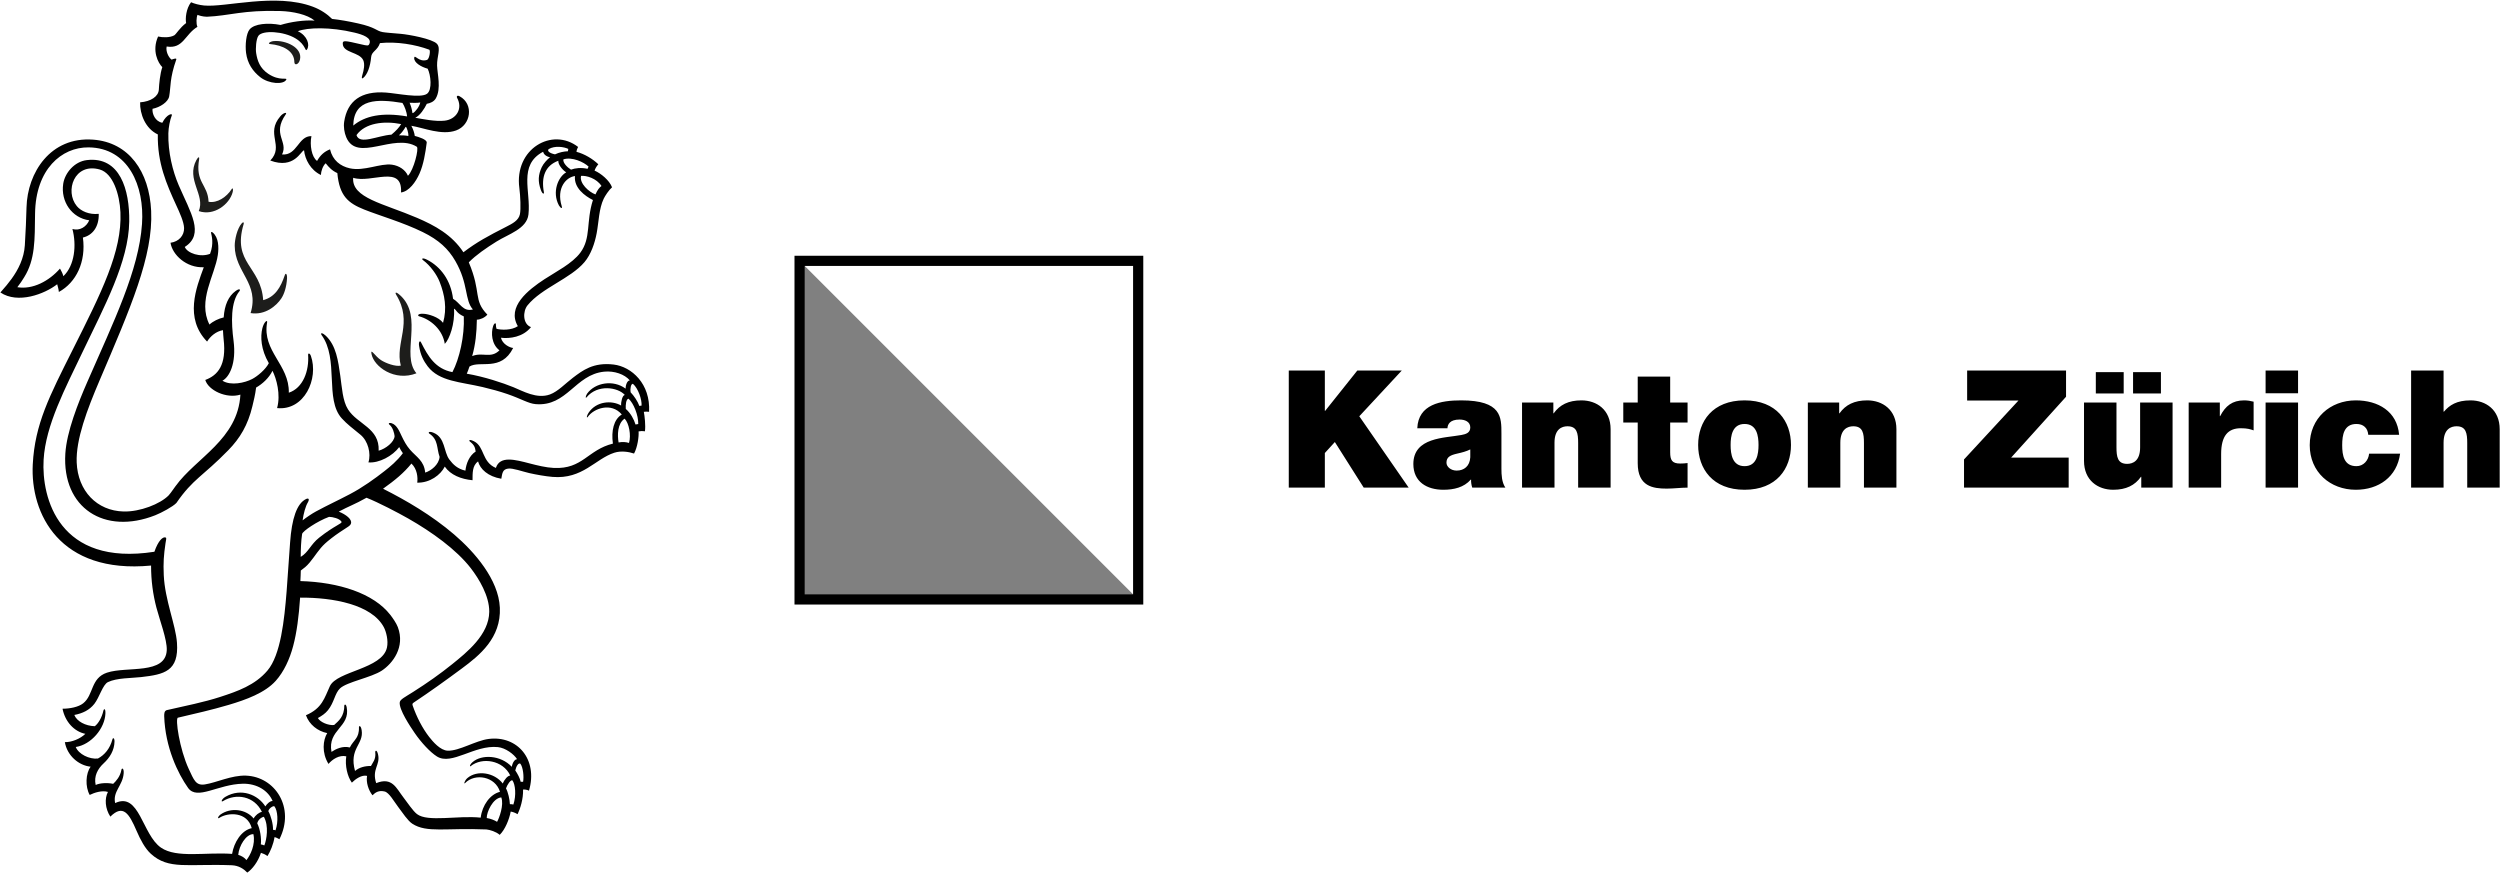 <?xml version="1.0" encoding="UTF-8" standalone="no"?>
<!DOCTYPE svg PUBLIC "-//W3C//DTD SVG 1.1//EN" "http://www.w3.org/Graphics/SVG/1.1/DTD/svg11.dtd">
<svg width="100%" height="100%" viewBox="0 0 508 178" version="1.1" xmlns="http://www.w3.org/2000/svg" xmlns:xlink="http://www.w3.org/1999/xlink" xml:space="preserve" xmlns:serif="http://www.serif.com/" style="fill-rule:evenodd;clip-rule:evenodd;stroke-linejoin:round;stroke-miterlimit:2;">
    <g transform="matrix(4.167,0,0,4.167,-1043.38,-1646.47)">
        <path d="M313.237,418.9L314.996,418.9L314.996,417.212L315.484,416.676L316.892,418.9L319.084,418.9L316.676,415.42L318.748,413.189L316.58,413.189L315.012,415.156L314.996,415.156L314.996,413.189L313.237,413.189L313.237,418.9ZM322.088,417.421C322.064,417.853 321.784,418.069 321.424,418.069C321.135,418.069 320.927,417.877 320.927,417.685C320.927,417.405 321.111,417.317 321.464,417.237C321.68,417.189 321.896,417.133 322.088,417.037L322.088,417.421ZM323.607,416.268C323.607,415.469 323.623,414.645 321.64,414.645C320.655,414.645 319.552,414.837 319.504,416.004L320.975,416.004C320.983,415.828 321.079,415.58 321.568,415.58C321.824,415.58 322.088,415.684 322.088,415.964C322.088,416.229 321.872,416.293 321.656,416.333C320.847,416.485 319.312,416.437 319.312,417.749C319.312,418.621 319.976,419.004 320.775,419.004C321.287,419.004 321.776,418.892 322.112,418.509L322.128,418.509C322.12,418.621 322.144,418.788 322.184,418.9L323.799,418.9C323.623,418.637 323.607,418.285 323.607,417.973L323.607,416.268ZM324.612,418.9L326.195,418.9L326.195,416.708C326.195,416.044 326.555,415.908 326.828,415.908C327.292,415.908 327.348,416.244 327.348,416.724L327.348,418.9L328.931,418.9L328.931,416.052C328.931,415.101 328.251,414.645 327.508,414.645C326.876,414.645 326.451,414.861 326.155,415.277L326.139,415.277L326.139,414.749L324.612,414.749L324.612,418.9ZM331.836,413.485L330.253,413.485L330.253,414.749L329.549,414.749L329.549,415.724L330.253,415.724L330.253,417.709C330.253,418.844 330.996,418.948 331.668,418.948C332.004,418.948 332.364,418.9 332.684,418.9L332.684,417.701C332.564,417.717 332.444,417.725 332.324,417.725C331.924,417.725 331.836,417.557 331.836,417.173L331.836,415.724L332.684,415.724L332.684,414.749L331.836,414.749L331.836,413.485ZM337.727,416.821C337.727,415.668 337.023,414.645 335.464,414.645C333.904,414.645 333.2,415.668 333.2,416.821C333.2,417.973 333.904,419.004 335.464,419.004C337.023,419.004 337.727,417.973 337.727,416.821ZM336.144,416.821C336.144,417.261 336.064,417.853 335.464,417.853C334.863,417.853 334.783,417.261 334.783,416.821C334.783,416.381 334.863,415.796 335.464,415.796C336.064,415.796 336.144,416.381 336.144,416.821ZM338.549,418.9L340.133,418.9L340.133,416.708C340.133,416.044 340.493,415.908 340.765,415.908C341.229,415.908 341.285,416.244 341.285,416.724L341.285,418.9L342.868,418.9L342.868,416.052C342.868,415.101 342.189,414.645 341.445,414.645C340.813,414.645 340.389,414.861 340.093,415.277L340.077,415.277L340.077,414.749L338.549,414.749L338.549,418.9ZM346.165,418.9L351.268,418.9L351.268,417.437L348.461,417.437L351.14,414.468L351.14,413.189L346.317,413.189L346.317,414.652L348.821,414.652L346.165,417.525L346.165,418.9ZM354.408,414.308L355.767,414.308L355.767,413.269L354.408,413.269L354.408,414.308ZM352.592,414.308L353.951,414.308L353.951,413.269L352.592,413.269L352.592,414.308ZM356.335,414.749L354.752,414.749L354.752,416.941C354.752,417.605 354.392,417.741 354.119,417.741C353.655,417.741 353.599,417.405 353.599,416.925L353.599,414.749L352.016,414.749L352.016,417.597C352.016,418.549 352.695,419.004 353.439,419.004C354.071,419.004 354.496,418.788 354.792,418.373L354.808,418.373L354.808,418.9L356.335,418.9L356.335,414.749ZM357.12,418.9L358.703,418.9L358.703,417.26C358.703,416.372 359.039,416.004 359.663,416.004C359.983,416.004 360.127,416.052 360.287,416.108L360.287,414.709C360.135,414.669 359.983,414.645 359.823,414.645C359.247,414.645 358.911,414.917 358.655,415.413L358.639,415.413L358.639,414.749L357.12,414.749L357.12,418.9ZM360.871,418.9L362.454,418.9L362.454,414.749L360.871,414.749L360.871,418.9ZM362.454,413.189L360.871,413.189L360.871,414.3L362.454,414.3L362.454,413.189ZM367.382,416.324C367.286,415.181 366.358,414.645 365.27,414.645C364.022,414.645 363.023,415.517 363.023,416.829C363.023,418.141 364.022,419.004 365.27,419.004C366.39,419.004 367.278,418.373 367.43,417.245L365.918,417.245C365.886,417.573 365.646,417.853 365.302,417.853C364.694,417.853 364.606,417.333 364.606,416.829C364.606,416.325 364.694,415.796 365.302,415.796C365.47,415.796 365.606,415.844 365.702,415.932C365.806,416.02 365.862,416.156 365.878,416.324L367.382,416.324ZM367.967,418.9L369.55,418.9L369.55,416.708C369.55,416.044 369.91,415.908 370.182,415.908C370.647,415.908 370.703,416.244 370.703,416.724L370.703,418.9L372.286,418.9L372.286,416.052C372.286,415.101 371.606,414.645 370.863,414.645C370.19,414.645 369.838,414.877 369.566,415.197L369.55,415.197L369.55,413.189L367.967,413.189L367.967,418.9Z" style="fill-rule:nonzero;"/>
    </g>
    <g transform="matrix(4.167,0,0,4.167,-1043.38,-1667.13)">
        <path d="M271.204,405.141C271.084,405.391 270.871,405.712 270.642,405.821C271.004,405.885 271.618,406.014 272.071,405.964C272.638,405.903 272.979,405.377 272.677,404.843C272.655,404.806 272.665,404.699 272.805,404.775C273.507,405.155 273.361,406.179 272.63,406.441C271.931,406.692 271.063,406.316 270.45,406.213C270.541,406.378 270.605,406.588 270.617,406.707C270.788,406.753 271.216,406.876 271.2,407.035C271.138,407.52 271.046,408.101 270.845,408.55C270.666,408.95 270.342,409.413 269.947,409.465C270.027,408.08 268.485,409.035 267.613,408.749C267.535,409.734 269.079,409.996 270.728,410.702C271.588,411.071 272.429,411.526 272.989,412.381C273.642,411.884 274.195,411.587 275.059,411.147C275.383,410.982 275.682,410.831 275.745,410.523C275.795,410.28 275.768,409.635 275.717,409.252C275.459,407.329 277.326,406.269 278.582,407.245C278.548,407.301 278.511,407.39 278.503,407.483C278.892,407.583 279.305,407.834 279.568,408.09C279.486,408.185 279.423,408.284 279.384,408.398C279.696,408.534 280.107,408.871 280.237,409.212C280.081,409.348 279.897,409.629 279.83,409.77C279.595,410.264 279.593,410.889 279.487,411.453C279.395,411.944 279.207,412.49 278.893,412.861C278.21,413.669 276.807,414.118 276.115,414.969C275.879,415.259 275.876,415.883 276.285,416.03C275.894,416.523 275.24,416.601 274.819,416.549C274.893,416.858 275.239,417.031 275.415,417.048C274.827,418.222 273.789,417.635 273.284,417.954C273.235,418.107 273.198,418.2 273.153,418.302C274.006,418.448 274.912,418.751 275.428,418.961C275.882,419.145 276.569,419.549 277.21,419.314C277.602,419.17 277.974,418.768 278.329,418.5C278.8,418.144 279.322,417.737 280.312,417.855C281.191,417.959 282.119,418.796 282.043,420.161C281.943,420.148 281.86,420.149 281.787,420.161C281.827,420.37 281.88,420.832 281.84,421.112C281.708,421.092 281.607,421.101 281.531,421.116C281.551,421.369 281.479,421.888 281.31,422.196C281.058,422.111 280.679,422.049 280.347,422.156C279.419,422.455 278.803,423.458 277.335,423.335C276.989,423.306 276.544,423.226 276.197,423.148C275.869,423.073 275.396,422.897 275.168,422.93C274.903,422.967 274.887,423.139 274.837,423.425C274.187,423.316 273.801,422.951 273.704,422.58C273.415,422.788 273.438,423.161 273.434,423.497C272.872,423.445 272.361,423.239 272.08,422.832C271.877,423.241 271.35,423.631 270.737,423.616C270.774,423.359 270.733,422.947 270.455,422.684C270.084,423.14 269.669,423.485 269.07,423.912C270.187,424.473 271.442,425.205 272.534,426.14C273.529,426.992 274.704,428.337 274.766,429.71C274.833,431.189 273.77,432.042 272.918,432.673C272.075,433.297 271.371,433.801 270.566,434.339C270.491,434.386 270.496,434.427 270.516,434.488C270.709,435.049 270.997,435.601 271.317,436.012C271.499,436.245 271.863,436.675 272.226,436.686C272.786,436.704 273.581,436.194 274.221,436.113C275.619,435.936 276.634,437.11 276.187,438.635C276.099,438.591 275.976,438.571 275.898,438.581C275.913,439.038 275.76,439.52 275.628,439.783C275.515,439.709 275.385,439.668 275.295,439.655C275.226,440.033 275.019,440.539 274.759,440.79C274.577,440.632 274.284,440.546 274.115,440.527C272.126,440.443 271.208,440.707 270.498,440.248C270.273,440.102 270.02,439.709 269.817,439.442C269.605,439.163 269.37,438.731 269.149,438.676C268.87,438.607 268.697,438.717 268.555,438.861C268.358,438.612 268.235,438.232 268.291,437.914C268.033,437.85 267.726,438.068 267.549,438.244C267.333,437.951 267.206,437.411 267.277,436.96C266.932,436.882 266.595,437.111 266.409,437.331C266.071,436.778 266.141,436.172 266.347,435.828C265.879,435.735 265.472,435.41 265.31,434.957C266.103,434.62 266.214,434.109 266.476,433.543C266.822,432.795 269.028,432.711 269.261,431.657C269.336,431.32 269.225,430.881 269.106,430.66C268.513,429.558 266.635,429.211 265.026,429.222C264.963,430.135 264.866,430.914 264.685,431.59C264.517,432.223 264.235,432.835 263.838,433.279C263.309,433.869 262.385,434.202 261.543,434.452C260.699,434.701 259.958,434.867 259.069,435.076C258.924,435.092 259.142,436.602 259.597,437.58C259.846,438.111 259.939,438.399 260.381,438.331C260.932,438.248 261.686,437.877 262.383,437.902C263.803,437.952 264.796,439.463 264.016,441.004C263.925,440.952 263.857,440.917 263.778,440.902C263.724,441.25 263.577,441.594 263.435,441.824C263.318,441.741 263.229,441.702 263.116,441.667C262.975,442.101 262.694,442.467 262.45,442.63C262.275,442.449 262.032,442.285 261.687,442.272C259.544,442.191 258.618,442.506 257.747,441.713C257.462,441.454 257.238,441.027 257.051,440.595C256.687,439.749 256.397,439.284 255.772,439.901C255.515,439.512 255.485,439.021 255.654,438.697C255.373,438.607 254.992,438.731 254.765,438.844C254.539,438.443 254.567,437.789 254.812,437.466C254.223,437.408 253.663,436.919 253.554,436.269C253.891,436.278 254.316,436.098 254.553,435.864C254.006,435.752 253.567,435.276 253.44,434.639C253.802,434.639 254.214,434.558 254.444,434.378C254.965,433.972 254.801,433.151 255.607,432.881C256.575,432.558 258.467,432.995 258.523,431.785C258.545,431.279 258.177,430.313 258.019,429.71C257.851,429.069 257.758,428.399 257.758,427.658C253.293,428.084 251.862,425.126 251.989,422.722C252.092,420.762 252.798,419.402 253.934,417.139C255.334,414.351 256.35,412.344 256.264,410.429C256.224,409.556 255.903,408.527 255.253,408.344C254.011,407.997 253.536,409.406 254.139,410.132C254.343,410.376 254.736,410.556 255.206,410.507C255.222,411.156 254.893,411.555 254.434,411.663C254.594,412.851 254.108,413.853 253.261,414.317C253.25,414.18 253.215,414.071 253.18,413.94C252.571,414.416 251.262,414.916 250.411,414.341C250.662,414.054 250.79,413.905 250.952,413.682C251.284,413.225 251.562,412.675 251.602,412.043C251.643,411.383 251.671,410.736 251.684,410.197C251.725,408.494 252.855,406.734 254.932,406.889C256.681,407.019 257.672,408.449 257.762,410.362C257.866,412.569 256.752,415.101 255.243,418.639C254.644,420.044 254.086,421.505 254.131,422.632C254.187,424.019 255.113,424.989 256.42,425.022C257.217,425.042 258.202,424.657 258.614,424.237C258.672,424.178 258.728,424.096 258.952,423.785C259.949,422.401 261.993,421.507 262.114,419.323C261.43,419.533 260.549,419.111 260.401,418.607C261.01,418.381 261.446,417.886 261.295,416.614C261.285,416.494 261.269,416.326 261.264,416.179C260.926,416.236 260.65,416.477 260.489,416.736C259.38,415.591 259.954,414.128 260.329,413.111C259.476,413.152 258.793,412.498 258.706,411.917C259.118,411.863 259.377,411.561 259.368,411.199C259.359,410.9 259.15,410.445 258.984,410.086C258.515,409.062 258.061,408.032 258.087,406.635C257.476,406.347 257.207,405.632 257.224,405.069C257.747,405.031 258.121,404.781 258.137,404.446C258.15,404.18 258.194,403.682 258.306,403.353C258.105,403.157 257.785,402.56 258.1,401.86C258.323,401.911 258.674,401.921 258.887,401.803C258.979,401.752 259.16,401.429 259.467,401.204C259.423,400.986 259.465,400.498 259.708,400.189C259.858,400.257 260.1,400.323 260.338,400.347C261.372,400.452 263.832,399.722 265.649,400.407C266.028,400.549 266.349,400.766 266.585,401.002C266.946,401.041 267.399,401.119 267.846,401.22C268.736,401.419 268.718,401.58 269.05,401.644C269.185,401.67 269.558,401.697 269.93,401.729C270.327,401.763 271.471,401.972 271.697,402.215C271.904,402.438 271.693,402.839 271.705,403.276C271.715,403.681 271.918,404.397 271.643,404.877C271.554,405.033 271.378,405.111 271.204,405.141ZM264.06,400.617C262.233,400.561 261.596,400.848 260.475,400.896C260.26,400.89 260.088,400.832 260.022,400.802C259.967,400.926 259.948,401.239 260.019,401.388C259.403,401.756 259.329,402.478 258.518,402.347C258.466,402.57 258.603,402.874 258.759,402.988C258.842,402.955 259.014,402.895 258.988,402.979C258.66,403.908 258.725,404.307 258.642,404.775C258.592,405.056 258.194,405.313 257.829,405.385C257.803,405.632 257.962,406.004 258.307,406.066C258.515,405.645 258.821,405.58 258.768,405.709C258.68,405.923 258.607,406.305 258.601,406.579C258.579,407.498 258.812,408.428 259.105,409.11C259.677,410.438 260.385,411.499 259.401,412.121C259.528,412.429 260.165,412.644 260.635,412.456C260.831,411.944 260.708,411.56 260.682,411.432C260.673,411.388 260.716,411.379 260.765,411.418C261.052,411.659 261.069,412.133 261.014,412.51C260.868,413.509 260.015,414.744 260.605,415.905C260.78,415.745 261.052,415.613 261.299,415.558C261.34,414.952 261.531,414.524 261.881,414.269C262.088,414.119 262.124,414.214 262.068,414.277C261.634,414.806 261.664,415.801 261.78,416.695C261.924,417.811 261.573,418.468 261.238,418.644C261.65,418.904 262.336,418.746 262.688,418.562C262.946,418.428 263.347,418.094 263.5,417.789C263.109,417.12 263.084,416.494 263.184,416.091C263.265,415.76 263.45,415.645 263.416,415.805C263.167,417.212 264.505,417.858 264.475,419.229C265.17,419.001 265.472,418.163 265.416,417.376C265.428,417.269 265.512,417.323 265.55,417.429C265.944,418.551 265.23,420.116 263.903,419.979C264.089,419.316 263.871,418.538 263.679,418.161C263.509,418.51 263.187,418.804 262.88,418.978C262.838,419.327 262.76,419.633 262.699,419.887C262.48,420.807 262.096,421.448 261.523,422.034C260.273,423.316 259.81,423.419 258.992,424.606C258.815,424.789 258.273,425.082 257.962,425.205C255.487,426.181 253.412,424.854 253.577,422.199C253.643,421.132 254.2,419.729 254.644,418.714C255.941,415.747 257.161,413.265 257.316,411.001C257.446,409.14 256.646,407.285 254.711,407.266C253.396,407.252 252.129,408.331 252.101,410.494C252.085,411.77 252.114,412.733 251.568,413.603C251.451,413.789 251.394,413.881 251.237,414.084C251.99,414.21 252.786,413.783 253.316,413.176C253.367,413.266 253.448,413.409 253.482,413.548C254.039,413.014 254.128,412.028 253.923,411.246C254.286,411.351 254.613,411.13 254.742,410.822C253.903,410.711 253.342,409.914 253.474,409.04C253.553,408.523 254.009,407.959 254.628,407.886C256.242,407.696 256.716,409.332 256.693,410.884C256.664,412.852 255.476,415.026 254.424,417.231C253.577,419.007 252.616,420.809 252.518,422.495C252.409,424.366 253.266,427.709 257.92,426.985C258.107,426.442 258.336,426.23 258.475,426.293C258.519,426.316 258.487,426.402 258.461,426.577C258.377,427.153 258.349,427.512 258.377,428.127C258.432,429.339 258.959,430.548 259.021,431.424C259.118,432.81 258.403,432.968 257.272,433.097C256.795,433.151 256.088,433.133 255.655,433.341C255.403,433.462 255.238,434.087 254.993,434.401C254.751,434.71 254.418,434.866 254.015,434.944C254.137,435.256 254.558,435.48 255.014,435.492C255.179,435.369 255.36,435.075 255.436,434.723C255.452,434.65 255.541,434.598 255.532,434.869C255.507,435.598 254.835,436.393 254.085,436.506C254.22,436.854 254.752,437.116 255.167,437.068C255.493,436.894 255.751,436.584 255.87,436.145C255.9,436.02 255.98,436.076 255.975,436.241C255.966,436.675 255.741,437.03 255.447,437.301C255.152,437.573 254.961,437.934 255.057,438.358C255.252,438.261 255.628,438.24 255.91,438.302C256.053,438.168 256.254,437.944 256.312,437.62C256.331,437.512 256.441,437.535 256.422,437.789C256.377,438.394 255.88,438.669 256.006,439.241C257.191,438.675 257.321,440.78 258.242,441.414C259.006,441.94 260.422,441.625 261.709,441.718C261.803,441.151 262.164,440.57 262.667,440.463C262.452,439.653 261.513,439.683 261.083,439.963C260.989,440.025 261.015,439.901 261.122,439.814C261.644,439.426 262.399,439.544 262.76,439.992C262.848,439.828 263.022,439.694 263.164,439.67C262.793,438.896 261.907,438.75 261.268,439.143C261.152,439.218 261.186,439.049 261.39,438.931C262.157,438.487 262.97,438.834 263.331,439.403C263.404,439.281 263.563,439.131 263.685,439.14C263.475,438.638 262.928,438.284 262.232,438.297C261.023,438.319 260.006,439.122 259.564,438.502C259.066,437.8 258.448,436.523 258.398,435C258.398,434.871 258.403,434.751 258.519,434.709C259.454,434.496 260.338,434.321 261.129,434.064C261.978,433.788 262.824,433.494 263.432,432.78C264.08,432.02 264.257,430.305 264.368,428.914C264.42,428.249 264.486,427.266 264.537,426.537C264.619,425.371 264.865,424.626 265.321,424.411C265.437,424.358 265.494,424.414 265.405,424.575C265.289,424.767 265.192,425.127 265.147,425.454C265.35,425.296 265.613,425.121 265.795,425.022C266.394,424.698 266.794,424.522 267.453,424.176C268.083,423.846 268.687,423.407 269.137,423.054C269.421,422.831 269.752,422.562 270.037,422.179C269.967,422.086 269.895,421.964 269.859,421.88C269.538,422.313 268.877,422.672 268.357,422.627C268.495,422.191 268.337,421.582 267.972,421.281C267.568,420.949 267.315,420.763 267.06,420.483C266.211,419.553 266.936,417.59 266.065,416.406C266.004,416.284 266.136,416.317 266.279,416.452C266.785,416.932 266.881,417.67 266.986,418.41C267.065,418.965 267.097,419.627 267.361,420.042C267.831,420.781 268.903,420.944 268.856,422.057C269.197,421.966 269.617,421.637 269.634,421.346C269.618,421.213 269.552,420.913 269.371,420.778C269.326,420.744 269.354,420.676 269.489,420.718C269.742,420.797 269.866,421.108 269.974,421.336C270.091,421.583 270.212,421.807 270.384,422.006C270.693,422.364 271.073,422.545 271.125,423.125C271.412,423.036 271.794,422.74 271.828,422.359C271.676,421.926 271.774,421.52 271.325,421.222C271.265,421.182 271.293,421.082 271.537,421.184C272.11,421.425 272.023,422.109 272.301,422.484C272.487,422.735 272.709,422.946 273.086,423.03C273.126,422.679 273.276,422.299 273.587,422.097C273.557,421.902 273.528,421.786 273.308,421.613C273.248,421.566 273.259,421.473 273.509,421.6C274.029,421.863 273.877,422.604 274.572,422.898C274.769,422.285 275.518,422.496 276.228,422.68C276.582,422.772 277.017,422.88 277.397,422.898C278.808,422.967 279.042,422.019 280.279,421.711C280.191,421.094 280.318,420.529 280.713,420.292C280.196,419.681 279.341,419.994 279.051,420.412C278.987,420.496 278.995,420.348 279.094,420.206C279.466,419.644 280.22,419.586 280.679,419.854C280.669,419.662 280.743,419.348 280.861,419.34C280.523,418.96 279.532,418.804 278.995,419.454C278.93,419.527 278.946,419.386 279.024,419.271C279.416,418.735 280.299,418.584 280.898,419.031C280.893,418.906 280.957,418.635 281.104,418.629C280.851,418.33 280.347,418.154 279.854,418.203C278.433,418.346 278.044,419.915 276.511,419.786C276.157,419.757 275.814,419.529 275.128,419.293C274.769,419.17 274.327,419.047 273.928,418.954C272.831,418.697 271.813,418.683 271.247,417.944C271.057,417.695 270.892,417.394 270.828,416.95C270.793,416.746 270.873,416.653 270.93,416.79C271.266,417.451 271.618,418.064 272.453,418.226C272.795,417.576 273.05,416.468 273.008,415.509C272.644,415.346 272.647,415.181 272.53,415.131C272.582,415.86 272.309,416.621 272.081,416.848C271.977,416.166 271.41,415.66 270.826,415.502C270.751,415.482 270.741,415.359 271.059,415.381C271.273,415.395 271.775,415.528 271.996,415.821C272.198,415.118 272.078,414.461 271.829,413.822C271.695,413.477 271.374,413.025 271.017,412.763C270.94,412.707 270.972,412.619 271.225,412.749C271.874,413.084 272.374,413.74 272.484,414.649C272.827,414.85 272.971,415.298 273.452,415.17C273.04,414.708 273.246,413.934 272.596,412.808C272.251,412.21 271.787,411.779 271.008,411.397C270.048,410.925 268.891,410.593 268.15,410.297C267.373,409.986 266.943,409.641 266.841,408.52C266.581,408.403 266.428,408.236 266.273,408.041C266.132,408.164 266.045,408.436 266.039,408.613C265.535,408.37 265.266,407.857 265.218,407.409C265.06,407.432 264.741,408.344 263.572,407.908C264.267,407.183 263.316,406.611 264.064,405.748C264.205,405.574 264.416,405.529 264.323,405.659C263.64,406.636 264.464,406.972 264.145,407.611C264.885,407.68 264.929,406.702 265.578,406.717C265.488,407.15 265.589,407.742 265.853,407.926C266.008,407.652 266.199,407.472 266.485,407.361C266.611,407.897 266.99,408.185 267.452,408.287C268.151,408.442 268.937,408.029 269.508,408.11C269.853,408.158 270.16,408.361 270.284,408.651C270.569,408.372 270.83,407.314 270.716,407.235C269.604,406.54 267.801,408.03 267.275,406.771C267.182,406.548 267.136,406.264 267.175,406.012C267.331,404.996 268.004,404.505 269.213,404.593C269.743,404.631 270.906,404.881 271.216,404.651C271.473,404.46 271.402,403.742 271.246,403.429C270.934,403.345 270.572,403.135 270.59,402.904C270.609,402.699 270.8,403.13 271.216,403.001C271.333,402.949 271.396,402.527 271.32,402.501C270.652,402.252 269.733,402.095 268.92,402.181C268.8,402.544 268.514,402.581 268.49,402.859C268.448,403.337 268.299,403.729 268.096,403.885C268.018,403.938 268.023,403.858 268.069,403.706C268.127,403.52 268.193,403.209 268.105,403.017C267.92,402.61 267.124,402.667 267.106,402.218C267.094,402.034 267.201,402.055 267.989,402.238C268.322,402.316 268.355,402.321 268.403,402.219C268.534,401.925 268.082,401.767 267.684,401.671C266.487,401.382 265.383,401.419 264.915,401.601C265.388,401.825 265.51,402.278 265.361,402.493C265.257,402.631 265.331,402.27 264.799,401.95C264.218,401.599 263.192,401.543 262.992,401.825C262.879,401.984 262.848,402.457 262.883,402.672C262.942,403.04 263.061,403.402 263.468,403.675C264.028,404.05 264.405,403.841 264.352,403.961C264.234,404.215 263.504,404.179 263.077,403.839C262.723,403.557 262.459,403.185 262.39,402.656C262.342,402.281 262.392,401.716 262.564,401.512C262.796,401.236 263.456,401.176 264.073,401.296C264.57,401.144 265.228,401.048 265.733,401.084C265.379,400.787 264.678,400.635 264.06,400.617ZM267.617,406.203C268.191,405.727 269.022,405.548 270.241,405.756C270.231,405.548 270.114,405.244 270.016,405.099C268.795,404.897 267.642,404.878 267.617,406.203ZM270.366,405.09C270.432,405.245 270.477,405.419 270.487,405.483C270.497,405.551 270.493,405.611 270.529,405.593C270.648,405.533 270.851,405.264 270.885,405.077C270.743,405.102 270.488,405.098 270.366,405.09ZM267.775,406.667C267.922,407.158 268.797,406.692 269.48,406.645C269.695,406.468 269.862,406.288 269.953,406.13C269.118,405.963 268.197,406.072 267.775,406.667ZM270.187,406.268C270.163,406.256 270.145,406.311 270.107,406.369C270.055,406.449 269.968,406.571 269.844,406.678C269.963,406.671 270.195,406.687 270.304,406.711C270.317,406.551 270.222,406.285 270.187,406.268ZM278.105,407.341C277.878,407.233 277.447,407.177 277.152,407.347C277.055,407.432 277.177,407.549 277.455,407.606C277.67,407.504 277.9,407.461 278.088,407.455C278.088,407.409 278.094,407.392 278.105,407.341ZM276.767,409.345C276.611,408.918 276.639,408.6 276.809,408.231C276.892,408.051 277.084,407.846 277.213,407.749C276.987,407.699 276.902,407.582 276.874,407.48C275.648,408.135 276.287,409.406 276.161,410.536C276.082,411.239 275.189,411.491 274.602,411.859C274.096,412.175 273.6,412.516 273.252,412.872C273.884,414.37 273.451,414.698 274.157,415.422C274.037,415.566 273.811,415.667 273.645,415.668C273.635,416.302 273.579,416.877 273.416,417.444C273.932,417.234 274.316,417.583 274.747,417.163C274.351,416.861 274.335,416.302 274.436,415.99C274.495,415.81 274.572,415.832 274.572,415.882C274.571,415.973 274.583,416.055 274.604,416.114C274.834,416.173 275.321,416.197 275.643,415.985C275.093,415.043 276.147,414.214 276.945,413.693C277.498,413.331 278.297,412.932 278.692,412.399C279.224,411.68 278.963,410.898 279.305,409.834C278.903,409.632 278.37,409.235 278.429,408.664C278.006,408.717 277.51,409.241 277.782,410.129C277.827,410.282 277.734,410.238 277.645,410.094C277.299,409.444 277.608,408.701 278.002,408.484C277.781,408.342 277.596,408.066 277.619,407.918C276.978,408.151 276.775,408.708 276.913,409.447C276.935,409.556 276.845,409.56 276.767,409.345ZM279.093,408.204C278.866,407.984 278.283,407.713 277.864,407.851C277.83,408.021 278.066,408.25 278.236,408.352C278.442,408.274 278.732,408.241 279.043,408.312C279.056,408.28 279.072,408.246 279.093,408.204ZM279.722,409.149C279.482,408.775 278.985,408.631 278.726,408.656C278.636,409.021 279.109,409.443 279.428,409.561C279.53,409.329 279.631,409.212 279.722,409.149ZM281.142,419.209C281.312,419.387 281.487,419.648 281.57,419.877C281.598,419.869 281.646,419.858 281.677,419.858C281.697,419.555 281.509,419.015 281.26,418.8C281.152,418.77 281.113,419.07 281.142,419.209ZM281.515,420.757C281.523,420.331 281.291,419.738 281.04,419.521C280.918,419.541 280.893,419.829 280.907,420.02C281.146,420.226 281.305,420.529 281.382,420.78C281.427,420.77 281.478,420.759 281.515,420.757ZM280.85,420.494C280.495,420.734 280.494,421.297 280.556,421.655C280.744,421.621 280.899,421.628 281.064,421.679C281.177,421.307 281.063,420.711 280.85,420.494ZM274.67,436.511C273.523,436.394 272.419,437.422 271.697,436.967C271.367,436.76 270.928,436.285 270.606,435.814C270.403,435.517 269.833,434.666 269.885,434.324C269.906,434.182 270.133,434.077 270.533,433.823C271.232,433.38 271.859,432.938 272.441,432.468C273.149,431.896 274.238,431.033 274.249,429.912C274.256,429.14 273.747,428.301 273.349,427.786C272.649,426.88 271.445,426.017 270.298,425.364C269.793,425.076 268.851,424.585 268.264,424.351C267.685,424.677 267.401,424.764 266.911,425.028C267.27,425.172 267.565,425.404 267.507,425.602C267.47,425.725 267.38,425.751 266.95,426.038C266.699,426.205 266.391,426.447 266.248,426.579C265.932,426.869 265.759,427.192 265.49,427.512C265.327,427.706 265.223,427.778 265.059,427.901C265.058,428.063 265.048,428.21 265.039,428.415C266.911,428.468 268.604,429.011 269.421,430.058C269.537,430.207 269.719,430.466 269.791,430.66C270.159,431.637 269.535,432.434 269.012,432.78C268.491,433.123 267.306,433.332 266.972,433.648C266.715,433.891 266.691,434.33 266.385,434.71C266.248,434.881 266.086,434.984 265.893,435.094C265.998,435.291 266.398,435.464 266.684,435.434C266.795,435.326 266.905,435.252 267.02,435.078C267.107,434.946 267.185,434.733 267.178,434.498C267.177,434.44 267.259,434.375 267.297,434.57C267.483,435.543 266.353,435.656 266.556,436.744C266.764,436.605 267.095,436.44 267.45,436.529C267.54,436.34 267.667,436.228 267.77,436.066C267.832,435.969 267.905,435.817 267.895,435.538C267.893,435.467 267.988,435.44 268.027,435.686C268.139,436.387 267.398,436.565 267.704,437.674C267.904,437.501 268.198,437.425 268.48,437.433C268.554,437.277 268.733,437.115 268.69,436.764C268.681,436.686 268.764,436.607 268.826,436.867C268.949,437.387 268.511,437.582 268.736,438.268C269.517,437.952 269.716,438.516 270.062,438.962C270.26,439.217 270.521,439.62 270.726,439.778C271.251,440.18 272.719,439.833 273.832,439.951C273.904,439.346 274.296,438.806 274.773,438.692C274.547,437.942 273.557,437.765 273.07,438.266C272.996,438.341 273.042,438.141 273.187,438.018C273.655,437.623 274.494,437.745 274.909,438.287C274.991,438.082 275.152,437.902 275.274,437.897C274.923,437.15 273.901,436.985 273.339,437.442C273.295,437.478 273.281,437.379 273.437,437.242C273.871,436.861 274.8,436.889 275.348,437.472C275.385,437.259 275.496,437.101 275.606,437.101C275.455,436.857 275.042,436.549 274.67,436.511ZM266.438,425.283C265.863,425.494 265.144,425.982 265.123,426.119C265.074,426.437 265.055,426.893 265.055,427.235C265.43,427.017 265.536,426.628 265.957,426.296C266.717,425.697 267.086,425.611 267.046,425.523C266.958,425.364 266.602,425.283 266.438,425.283ZM275.899,438.204C275.948,437.955 275.899,437.492 275.767,437.321C275.674,437.262 275.566,437.439 275.518,437.648C275.626,437.804 275.754,438.044 275.782,438.204C275.821,438.199 275.857,438.199 275.899,438.204ZM275.065,438.524C275.166,438.706 275.249,439.066 275.255,439.293C275.309,439.296 275.377,439.296 275.426,439.311C275.573,438.868 275.524,438.327 275.377,438.131C275.287,438.102 275.132,438.336 275.065,438.524ZM274.126,439.969C274.328,440.002 274.519,440.083 274.63,440.155C274.729,439.991 274.978,439.327 274.835,438.963C274.425,439.002 274.12,439.678 274.126,439.969ZM263.827,440.569C263.975,440.135 263.931,439.61 263.777,439.404C263.738,439.352 263.514,439.477 263.475,439.633C263.598,439.844 263.717,440.279 263.704,440.545C263.743,440.545 263.788,440.551 263.827,440.569ZM262.936,440.23C263.074,440.498 263.149,440.968 263.11,441.256C263.161,441.262 263.224,441.282 263.281,441.306C263.393,441.028 263.509,440.354 263.258,439.909C263.141,439.929 262.969,440.055 262.936,440.23ZM262.008,441.764C262.161,441.81 262.326,441.903 262.405,442.023C262.597,441.793 262.862,441.253 262.747,440.755C262.385,440.753 262.049,441.32 262.008,441.764Z" style="fill-rule:nonzero;"/>
    </g>
    <g transform="matrix(4.167,0,0,4.167,-1043.38,-1667.13)">
        <path d="M265.021,402.976C264.967,403.231 264.746,403.294 264.745,403.104C264.742,402.559 264.173,402.283 263.57,402.229C263.41,402.215 263.57,402.098 263.736,402.083C264.312,402.028 265.145,402.392 265.021,402.976Z" style="fill:rgb(29,29,27);fill-rule:nonzero;"/>
    </g>
    <g transform="matrix(4.167,0,0,4.167,-1043.38,-1667.13)">
        <path d="M260.104,407.829C259.9,408.99 260.528,409.063 260.562,409.918C260.98,409.997 261.441,409.693 261.694,409.293C261.736,409.227 261.775,409.295 261.739,409.442C261.588,410.042 260.821,410.631 260.083,410.373C260.415,409.592 259.452,408.839 259.967,407.885C260.069,407.698 260.118,407.734 260.104,407.829Z" style="fill:rgb(29,29,27);fill-rule:nonzero;"/>
    </g>
    <g transform="matrix(4.167,0,0,4.167,-1043.38,-1667.13)">
        <path d="M262.174,410.976C262.241,410.893 262.299,410.915 262.275,410.997C261.698,412.921 263.117,413.058 263.225,414.716C263.815,414.557 264.08,414.08 264.274,413.51C264.32,413.357 264.399,413.442 264.388,413.648C264.365,414.075 264.247,414.424 264.111,414.629C263.868,414.999 263.314,415.463 262.611,415.346C263.058,413.899 261.84,413.361 261.837,412.061C261.836,411.758 261.957,411.227 262.174,410.976Z" style="fill:rgb(29,29,27);fill-rule:nonzero;"/>
    </g>
    <g transform="matrix(4.167,0,0,4.167,-1043.38,-1667.13)">
        <path d="M269.705,414.444C269.659,414.376 269.655,414.25 269.91,414.484C271.061,415.538 269.927,417.374 270.699,418.283C269.639,418.697 268.625,417.965 268.506,417.339C268.451,417.031 268.672,417.442 268.964,417.636C269.209,417.798 269.687,417.965 269.936,417.909C269.639,416.779 270.556,415.821 269.705,414.444Z" style="fill:rgb(29,29,27);fill-rule:nonzero;"/>
    </g>
    <g transform="matrix(4.167,0,0,4.167,-1043.38,-1667.13)">
        <path d="M289.382,412.799L289.382,429.311L305.894,429.311L289.382,412.799Z" style="fill:rgb(128,128,128);fill-rule:nonzero;"/>
    </g>
    <g transform="matrix(4.167,0,0,4.167,-1043.38,-1667.13)">
        <path d="M289.63,413.047L305.645,413.047L305.645,429.063L289.63,429.063L289.63,413.047ZM289.134,429.559L306.142,429.559L306.142,412.551L289.134,412.551L289.134,429.559Z" style="fill-rule:nonzero;"/>
    </g>
</svg>
